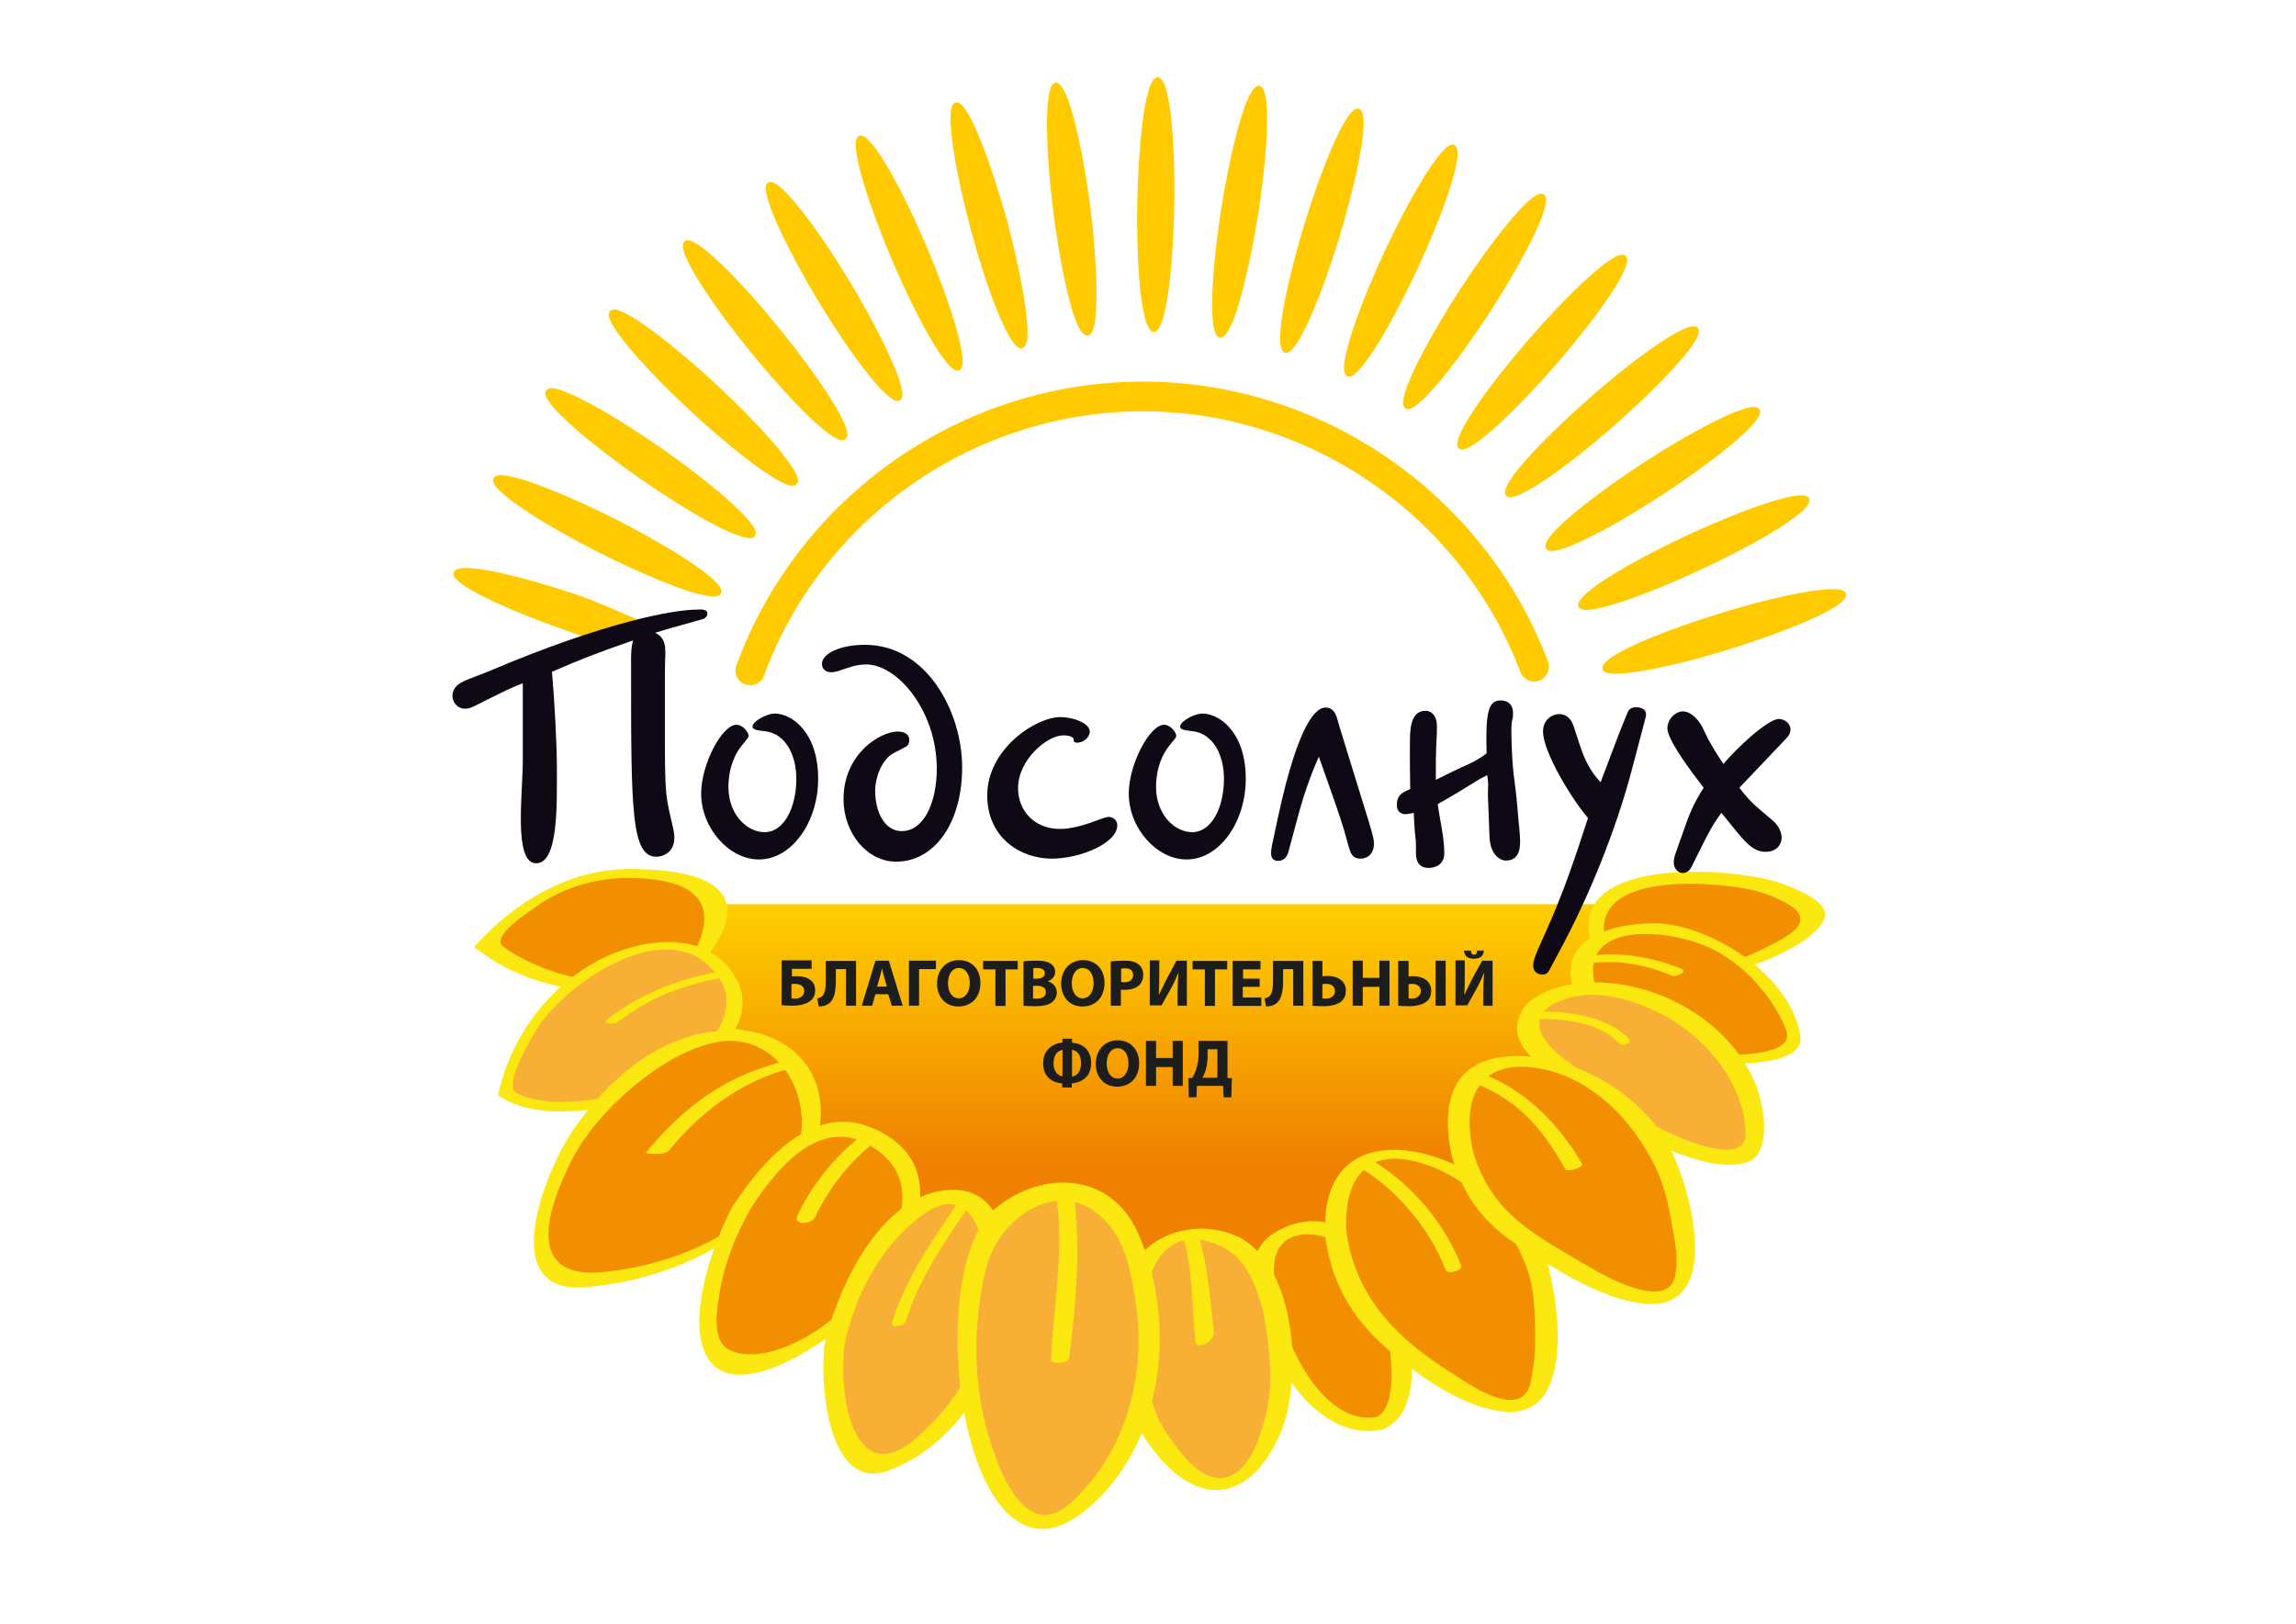 <?xml version="1.0" encoding="UTF-8"?> <!-- Generator: Adobe Illustrator 22.0.1, SVG Export Plug-In . SVG Version: 6.00 Build 0) --> <svg xmlns="http://www.w3.org/2000/svg" xmlns:xlink="http://www.w3.org/1999/xlink" id="Слой_1" x="0px" y="0px" viewBox="0 0 841.9 595.3" style="enable-background:new 0 0 841.9 595.3;" xml:space="preserve"> <style type="text/css"> .st0{fill-rule:evenodd;clip-rule:evenodd;fill:url(#SVGID_1_);} .st1{fill-rule:evenodd;clip-rule:evenodd;fill:#F28F00;} .st2{fill:#FAE810;} .st3{fill-rule:evenodd;clip-rule:evenodd;fill:#F7B035;} .st4{fill:#FFCA00;} .st5{fill:#0F0915;} .st6{fill:#1D1D1B;} </style> <g> <g> <linearGradient id="SVGID_1_" gradientUnits="userSpaceOnUse" x1="423.994" y1="475.405" x2="423.994" y2="331.509"> <stop offset="0.337" style="stop-color:#EF8000"></stop> <stop offset="1" style="stop-color:#FFCF00"></stop> </linearGradient> <path class="st0" d="M254.2,331.5c0.3,13.8,16.4,143.9,154.3,143.9c138.3,0,185-134,185.2-143.9H254.2z"></path> </g> <g> <path class="st1" d="M585.6,348.4c-12.9-31.5,53.9-31.4,72.9-18.8c9.5,6.3,9.3,5.6,1.5,12.5c-4.3,3.6-12.3,7.5-17.6,9.9 c-14.3,5.8-34.2,3.7-41.9,2.6C592.8,353.6,585.6,348.4,585.6,348.4z"></path> <path class="st2" d="M654.1,324.2c-17.8-6.8-83.4-10.9-69.8,23.7c2.2,5.7,6.3,5.5,6.6,5.7c16.8,11.4,34.7,6.3,52.9-0.1 c6.8-2.3,22.6-9.4,25.2-16.8C671.1,330.6,658.6,325.9,654.1,324.2z M644.4,348.9c-15.1,7.4-40.4,7.5-55.1-1.9 c-9.1-27.4,36.8-24.1,52.3-20.9c4.3,0.9,8.4,2.4,12.3,4.4C668.9,338.1,653.5,344.3,644.4,348.9z"></path> </g> <g> <path class="st1" d="M582,364.9c-7.9-18.1,6.7-24.3,23.2-25c17.3-0.7,33.9,9,44.7,22.3c3.7,4.5,11.4,15,8.4,18.8 c-6.9,8.9-32.3,8.1-41.7,5.8C591.9,380.8,582,364.9,582,364.9z"></path> <path class="st2" d="M606.9,338.5c-16.6-0.1-38.4,6.2-28.6,27.4c9.1,13.9,27.7,22.6,43.9,23.7c5.6,0.4,39.8,2.8,38-9.6 C656.7,357,626.3,338.6,606.9,338.5z M624.7,386.4c-7.5-0.8-14.6-3.8-21.2-7.2c-6.7-3.4-13.6-8.9-17.7-15.2 c-9.9-27.2,26.9-24,42.8-15.7c11.4,5.9,21.6,17.3,26.3,29.2C659.3,388.4,629.6,386.9,624.7,386.4z"></path> </g> <g> <path class="st2" d="M582,353.3c11.4-1.6,20.6,0.2,31.2,4.4c1.6,0.6,5.7-1.6,3.5-2.5c-11.2-4.4-22.4-6.4-34.4-4.7 C580.2,350.8,579.4,353.6,582,353.3L582,353.3z"></path> </g> <g> <path class="st1" d="M181,348.4c21.6,17.9,75.8,20.7,81.3-11.3c3.2-17.1-25.8-17.2-36.9-16.8c-16.6,0.5-36.6,12.8-47.6,26 L181,348.4z"></path> <path class="st2" d="M230.5,318.6c-21.8,0.1-41.9,12.1-56.1,28c-0.3,0.3-0.6,0.7-0.1,1.1c1.1,0.7,2.1,1.4,3.2,2.1 c22.4,17.1,75.9,23.1,88.1-10C272.9,319.6,242.7,318.6,230.5,318.6z M257.7,341.1c-7.1,30.3-55.6,19.3-73,6 c-5.4-3.6,9.7-13.1,11.2-14.2c10.3-7.6,22.9-11.2,35.5-11C244,322.1,261.6,324.7,257.7,341.1z"></path> </g> <g> <path class="st3" d="M267.3,359.5c-6-11.8-25-21.9-57.1,1.1c-6.2,4.4-13.2,12.7-17.8,19.3c-4.6,6.6-5.6,13.4-7.2,20.9 c21.2,13,92.5-6,82.3-40.7L267.3,359.5z"></path> <path class="st2" d="M270,358.8c-7.8-13.6-22.7-15.3-36.5-12c-25.8,6.2-45.5,29.3-50.8,54.5c-0.1,0.2-0.1,0.3,0.1,0.4 c14.2,9.7,39.6,5.5,55.9-0.1C252.5,396.9,280.5,377.9,270,358.8z M256.2,386.8c-12.6,12.1-32.8,16.8-49.7,17.2 c-5.8,0.1-11.5-0.7-16.8-3c-6.2-2.6,6.7-23.2,8.4-25.6c13.3-18.4,51.2-42.1,66.6-15.1C269.7,369.5,262.6,380.6,256.2,386.8z"></path> </g> <g> <path class="st2" d="M262.9,356.3c-14.9,2.9-28.3,8.1-40.3,17.5c-2.3,1.8,3,1.7,4.2,0.7c10.5-8.2,22.3-12.9,35.3-15.5 C264.6,358.6,266.6,355.6,262.9,356.3L262.9,356.3z"></path> </g> <g> <path class="st1" d="M270,379.1c11.8,0.5,26.2,6.2,28,29.8c0.6,7.6-1.4,12.9-5.6,19c-10.6,17.2-28.9,28.4-47,35.1 c-8.3,2.7-40.2,10.3-46.5-0.6c-7.7-13.4,10.5-46.7,23-58.3C234.3,392.5,258.2,378.6,270,379.1z"></path> <path class="st2" d="M268.7,377.2c-0.1,0-3.9,0.7-4.2,0.7c-22.5,1.3-41.5,17.8-54.1,36c-10.7,15.5-28.8,61,4.4,58 c28.4-2.5,53.6-14.1,73.6-34.6C308.5,416.8,306.4,380.1,268.7,377.2z M220.6,466.4c-29.4,2.6-18.9-25.4-10.9-41.2 c10.3-20.2,38.9-43.7,58.2-43.6c19.4,0.1,31.7,23,23.6,42.4C280.5,450.5,247.1,464.1,220.6,466.4z"></path> </g> <g> <path class="st1" d="M271.9,442.6c-6.3,10.7-24.9,56.2,0.1,55.9c18.4-0.7,35.2-10.5,45.2-24c10-14.2,25.2-31.8,13.4-47.9 c-6.2-9-22.4-18.9-32.6-10.7C297.9,415.9,280.1,428.6,271.9,442.6z"></path> <path class="st2" d="M319.8,413.5c-21.8-9.2-40,11.8-51.1,28.7c-6.6,11.8-17.8,42.1-9.1,55.8c11.1,17.5,46.6-7.6,57.5-19.1 C334,461.2,351.5,426.9,319.8,413.5z M308.3,480.6c-8.2,8.6-28.8,20.4-41,14.2c-6.5-3.3-4.4-14.9-3.5-20.4 c1.7-10.9,6.1-21.9,11.5-31.4c9.4-14.5,25.2-34,43.8-23C344.9,435.2,322.4,465.7,308.3,480.6z"></path> </g> <g> <path class="st2" d="M286,389.5c-20.8,5.4-35.5,16.6-49.2,33.1c-0.3,0.4,7,1,8.4-0.7c11.9-14.4,26.3-25.4,44.6-30.2 c4.3-1.1,3.7-3.1-0.5-2L286,389.5z"></path> </g> <g> <path class="st2" d="M314.9,417.1c-9.5,7.7-17.3,17.6-22.6,28.7c-1.6,3.4,5.3,3.1,6.5,0.6c4.8-10.1,11.8-19.4,20.5-26.5 C323,417,317.4,415.1,314.9,417.1L314.9,417.1z"></path> </g> <g> <path class="st3" d="M306.4,490.8c-2.8,9.2-1.4,20.6,1.4,29.1c7.1,19.1,11.4,22,26.2,12.1c17-12.1,28.4-29.1,31.2-49.7 c2.8-19.8,0-56.7-28.4-39c-15.6,9.2-28.4,33.3-31.2,51.1"></path> <path class="st2" d="M348.4,436.2c-24.2,1-40.3,33.5-45.5,54.6c0,0.1-0.1,0.2-0.2,0.3c-0.1,0.4-0.1,0.9-0.2,1.4 c-0.2,0.7-0.4,1.5-0.5,2.2c-0.1,0.4,0,0.8,0.1,1.1c-1.3,16.2,3,50.9,23.5,43.4c25.9-9.5,41.8-37.3,44.1-63.6 C371,459.9,368.8,435.4,348.4,436.2z M362.2,476.3c-1,20.5-11,37.9-26.4,51.1c-23.3,19.9-28.7-17.7-26-35 c3.7-17.2,12.3-33.7,25.9-45C359.4,427.6,362.9,462.3,362.2,476.3z"></path> </g> <g> <path class="st1" d="M506.2,521.2c8.9-2.7,9-36.1,0.6-51.4c-5.3-9.6-15.1-25.1-33.9-18.4C446.8,460.7,479,529.2,506.2,521.2z"></path> <path class="st2" d="M510.4,468.8c-8.2-16.8-25.7-27.6-43.3-16.7c-15,9.2-5.2,34.1,0.7,45.5c7.3,14.1,21.2,29.9,38.4,26.6 c0.6,0,3.1-1.1,3.4-1.5C523.9,513.2,516.3,480.7,510.4,468.8z M505.1,519.4c-23.5,4.5-40.5-39.7-37.7-57.3 c2.1-12.8,18.2-11.2,26.3-4.3c5.4,4.6,9.2,11.8,11.8,18.3C508.5,483.7,514.7,513.7,505.1,519.4z"></path> </g> <g> <path class="st3" d="M451.6,455.5c13.6,5.5,19.6,38.1,17.6,56.1c-2.3,20.6-16.8,44.8-35.9,26.1c-14.2-13.8-20.1-30.4-19.1-50.4 C416.7,438.1,451.6,455.5,451.6,455.5z"></path> <path class="st2" d="M454.6,453.7c-9.8-4.7-21.6-4.4-30.8,1.5c-22.3,14.3-15.4,55.5-3.3,73.1c17.2,25.1,36.6,23.1,48.1-0.8 C478.1,508.1,475.9,465.1,454.6,453.7z M461.1,528.5c-2.6,6.9-8.2,15.8-17.4,12.7c-6.6-2.1-12.2-10.5-16-15.8 c-12.9-17.9-16.1-85.9,20.9-68.1c14.1,7.6,16.3,30.5,17.2,44.7C466.2,511.2,464.4,519.9,461.1,528.5z"></path> </g> <g> <path class="st3" d="M572.8,391.8c-21.5-12.6-14-27.1,8.3-29.1c21.8-2,47,12.5,57.9,33.9c6.8,13.2,7.9,30.6-6,28.3 c-6.6-1.1-25.9-6.5-31.1-10.9C591.5,406.4,572.8,391.8,572.8,391.8z"></path> <path class="st2" d="M642.9,395.5c-10.6-22.7-36.9-36.5-61.4-35.3c-7.4,0.4-19.9,3.4-23.7,10.8c-5.2,10.3,3.9,17.6,11.9,22.8 c17.4,13.6,32.5,26,54.1,31.8c5.9,1.6,15.8,2.6,19.7-1.2C649,419,647,404.1,642.9,395.5z M602.6,410.2c-9.1-6.6-18-13.5-26.8-20.4 c-10.2-6.6-18.7-18.1-1.7-23.6c11.8-3.8,24.9,0.4,35.4,5.7c15.8,8.1,30.1,25.2,30.6,43.6C640.4,430.1,607.8,413.9,602.6,410.2z"></path> </g> <g> <path class="st1" d="M490,453.5c3.3,28.1,22.6,41.3,43.1,54c12.1,7.5,25.7,13.2,30.9,1.9c3.8-8.3,3.1-27.6,1.9-35.9 c-2.4-21.2-19-41.5-42-48.9C523.9,424.6,485.1,411.4,490,453.5z"></path> <path class="st2" d="M566.2,459.1c-12.4-35.1-84.7-61.1-80.1-4.5c2.8,17.8,11.1,30.6,24.9,41.9c11.3,9.3,26.6,20.2,41.6,21.1 C578.8,519.2,571.1,472.9,566.2,459.1z M561.2,506.9c-3.2,14.8-24.3-0.6-28.4-3.2c-19.9-12.4-35.2-27.2-39-51.2 c-1.5-18.2,5.8-31.7,25.5-26.6c19.5,5,34.3,21.2,40.8,39.7c2.7,7.7,2.7,16.6,2.8,24.7C563,496,562.4,501.3,561.2,506.9z"></path> </g> <g> <path class="st2" d="M434,454.2c3.5,12.1,3,25.3,4.4,37.8c0.4,3.2,7.1-0.3,6.7-3.6c-1.4-12.4-2.1-23.4-5.5-35.4 C438.7,449.6,434,454.2,434,454.2z"></path> </g> <g> <path class="st2" d="M499.2,428.4c13.5,8.2,25.2,22.4,30.9,37.2c0.7,1.8,6.4,0.1,5.7-1.5c-5.9-15.4-18-29.7-32-38.3 C502.4,424.9,497,427.1,499.2,428.4L499.2,428.4z"></path> </g> <g> <path class="st2" d="M563.1,373.6c10-0.3,23.5,1.2,30.7,9c1.1,1.2,4.8-0.3,3.5-1.7c-8.1-8.6-22.7-10.3-33.9-10 C561.4,371,560.5,373.7,563.1,373.6L563.1,373.6z"></path> </g> <g> <path class="st2" d="M351.3,440.8c-9.6,14.2-19.2,27.8-24.3,44.3c-0.6,1.9,4.5,1.2,5.1-0.6c5.1-16.3,14.6-29.6,24-43.6 C357.4,438.9,352.3,439.3,351.3,440.8L351.3,440.8z"></path> </g> <g> <path class="st1" d="M536.2,423.1c7,27.6,25.3,32.1,46.7,45.1c11.2,6.8,27.8,10.9,34.3,1c3.9-6-0.9-25-3.1-33.2 c-5.2-20.8-24-41.7-47.9-46.1C566.2,389.8,525.8,381.8,536.2,423.1z"></path> <path class="st2" d="M613.2,422.6c-9.7-20.9-35.6-36.2-58.7-35.4c-21.8,0.8-26.5,16.7-22.1,36.9c4.4,15.2,12.4,25.1,25.8,33.5 c13.1,8.2,28.5,18.4,44.1,20.3C631.5,481.3,620.8,438.9,613.2,422.6z M614.3,467.5c-2.4,14-27.5-0.6-31.5-3 c-19.4-11.5-35.9-19.1-42.7-42.5c-3.8-17.4,0.8-32.8,21.3-30.7c20.9,2.1,37.6,19.3,46,37.4c3.7,7.8,5.2,17.2,6.6,25.7 C614.8,458.8,615,463.1,614.3,467.5z"></path> </g> <g> <path class="st2" d="M540.2,396.9c17.8,6.7,26.3,18.7,33.7,31.6c0.9,1.6,6.8-0.7,6.3-1.7c-7.7-13.5-20.2-26.6-34.8-32.4 C544,393.9,538.3,396.2,540.2,396.9L540.2,396.9z"></path> </g> <path class="st4" d="M424.5,28.3c-5.3,0-7.2,30.4-7.5,46.5c-0.3,16.1,0.7,46.7,6.1,46.9h0c5.3,0,7.2-30.4,7.5-46.5 C430.9,59.1,429.9,28.5,424.5,28.3z M423.1,120.9L423.1,120.9L423.1,120.9L423.1,120.9z"></path> <path class="st4" d="M387.2,30.3L387.2,30.3c-0.5,0.1-0.9,0.3-1.3,0.8c-3.1,3.9-2.2,26.3,0.3,46.3c2,15.8,7.1,45.6,12.4,45.6l0.2,0 c0.5-0.1,0.9-0.3,1.3-0.8c3.1-3.9,2.2-26.3-0.3-46.3C397.4,57.6,392.2,30.3,387.2,30.3z M398.5,122.2L398.5,122.2L398.5,122.2 L398.5,122.2z"></path> <path class="st4" d="M350.8,37.5c-0.1,0-0.3,0-0.4,0.1c-0.5,0.1-0.8,0.4-1.1,0.9c-2.5,4.4,1.5,26.4,6.7,45.8 c4.7,17.5,13.5,43.4,18.4,43.4c0.1,0,0.3,0,0.4-0.1c0.5-0.1,0.9-0.4,1.2-0.9c2.5-4.3-1.5-26.3-6.7-45.8 C364.4,63.5,355.7,37.5,350.8,37.5z"></path> <path class="st4" d="M315.7,49.7c-0.2,0-0.4,0-0.6,0.1c-0.4,0.2-0.8,0.5-1,1.1c-1.9,4.7,5.1,25.9,13,44.5 c8.6,20.1,19.6,40.5,24,40.5c0.2,0,0.4,0,0.6-0.1c0.4-0.2,0.8-0.5,1-1.1c1.9-4.6-5.1-25.9-13-44.5 C331.1,70.1,320.1,49.7,315.7,49.7z"></path> <path class="st4" d="M282.6,66.7c-0.3,0-0.6,0.1-0.9,0.2c-0.4,0.2-0.7,0.7-0.8,1.2c-1.2,4.9,8.7,24.9,19.1,42.2 c11,18.3,24.6,36.7,29.1,36.7c0.3,0,0.6-0.1,0.9-0.2c0.4-0.2,0.7-0.7,0.8-1.2c1.2-4.8-8.7-24.9-19.1-42.2 C300.7,85.2,287.1,66.7,282.6,66.7z"></path> <path class="st4" d="M252.2,88.1c-0.5,0-0.8,0.1-1.1,0.4c-0.4,0.3-0.6,0.8-0.7,1.3c-0.6,5,12,23.5,24.8,39.2 c13.1,16.1,28.8,32.4,33.6,32.4c0.5,0,0.8-0.1,1.2-0.4c0.4-0.3,0.6-0.7,0.7-1.3c0.6-5-12-23.4-24.8-39.1 C272.8,104.3,257,88.1,252.2,88.1z"></path> <path class="st4" d="M262.6,140.9c-14.7-13.6-32.2-27.4-37.4-27.4c-0.6,0-1.1,0.2-1.5,0.5c-0.3,0.4-0.5,0.8-0.5,1.4 c0.1,5,15.2,21.6,30,35.3c14.7,13.6,32.2,27.4,37.4,27.4c0.6,0,1.1-0.2,1.5-0.6c0.3-0.3,0.5-0.8,0.5-1.4 C292.5,171.2,277.4,154.6,262.6,140.9z"></path> <path class="st4" d="M242.5,164.3c-18.6-12.9-35.2-22-40.3-22c-0.9,0-1.5,0.3-1.9,0.8c-0.3,0.4-0.4,0.9-0.3,1.5 c0.8,5,18.1,19.3,34.6,30.8c18.5,12.9,35.1,21.9,40.3,21.9c0.9,0,1.6-0.3,1.9-0.8c0.3-0.4,0.4-0.9,0.3-1.5 C276.3,190.2,259.1,175.9,242.5,164.3z"></path> <path class="st4" d="M225.8,190.4c-18.8-9.5-36.2-16.2-42.1-16.2c-0.5,0-2.1,0-2.7,1.1c-0.2,0.4-0.3,0.9-0.1,1.5 c1.5,4.8,20.6,16.6,38.6,25.7c18.8,9.5,36.1,16.2,42.1,16.2c0.5,0,2.1,0,2.7-1.1c0.2-0.4,0.3-0.9,0.1-1.5 C262.9,211.3,243.8,199.5,225.8,190.4z"></path> <path class="st4" d="M233,226.9c-0.3-0.2-14.4-6.4-20.1-8.4c-15.3-5.2-44.7-13.8-46.5-8.7c-0.2,0.5-0.1,0.9,0.1,1.5 c2.2,4.5,22.7,13.5,41.8,20.1c3.3,1.1,4.6,1.7,7.8,2.7c0,0,19.2-6.1,17.7-6.8L233,226.9z"></path> <path class="st4" d="M671.9,216c-7.6,0-24,3.5-41.6,9c-15.4,4.7-44.2,15.1-42.7,20.3c0.4,1.2,1.9,1.7,4.9,1.7c7.6,0,24-3.5,41.7-9 c15.4-4.8,44.2-15.1,42.7-20.3C676.5,216.5,675,216,671.9,216z"></path> <path class="st4" d="M663.4,182.8c-0.5-1.2-2.4-1.2-2.9-1.2c-6.3,0-23.2,6-42.2,14.8c-14.6,6.8-41.6,21.1-39.5,26 c0.6,1.2,2.3,1.2,2.9,1.2c6.2,0,23.5-6.1,42.2-14.9C638.5,202,665.6,187.7,663.4,182.8z"></path> <path class="st4" d="M645.2,150.1c-0.4-0.6-1.1-0.9-2.1-0.9c-5.3,0-22.1,8.5-40.7,20.6c-13.5,8.8-38.3,26.7-35.5,31.3 c0.4,0.6,1.1,0.9,2.1,0.9c5.3,0,22.1-8.5,40.7-20.7C623.2,172.5,648,154.6,645.2,150.1z"></path> <path class="st4" d="M622.6,120.2c-0.4-0.4-0.9-0.6-1.6-0.6c-4.7,0-20.7,11-38,26.2c-12.1,10.6-34.2,31.7-30.8,35.9 c0.4,0.4,0.9,0.6,1.6,0.6c4.7,0,20.7-11,38-26.2C603.9,145.5,626,124.3,622.6,120.2z"></path> <path class="st4" d="M570.6,133.6c10.6-12.2,29.5-36.2,25.5-39.8c-0.3-0.3-0.7-0.4-1.3-0.4c-4.8,0-21,15.7-34.4,31.2 c-10.6,12.2-29.5,36.2-25.5,39.8c0.3,0.3,0.7,0.4,1.2,0.4C541,164.8,557.1,149.1,570.6,133.6z"></path> <path class="st4" d="M566.1,71.3c-0.3-0.2-0.6-0.3-1-0.3c-4.6,0-18.6,18-30.1,35.7c-8.7,13.5-24.1,39.9-19.7,43 c0.3,0.2,0.6,0.3,1,0.3c4.6,0,18.6-18,30.1-35.7C555.2,100.7,570.5,74.3,566.1,71.3z"></path> <path class="st4" d="M533.3,53.2c-0.2-0.1-0.5-0.2-0.7-0.2c-4.4,0-15.9,19.9-25.1,39.6c-6.8,14.6-18.3,42.9-13.5,45.3 c0.2,0.1,0.5,0.2,0.7,0.2c4.4,0,15.9-19.9,25.1-39.6C526.6,83.9,538.1,55.6,533.3,53.2z"></path> <path class="st4" d="M498.3,39.9c-0.2-0.1-0.3-0.1-0.5-0.1c-4.8,0-14.4,25.5-19.6,42.7c-4.7,15.4-12.2,45-7.1,46.8 c0.2,0.1,0.3,0.1,0.5,0.1c4.9,0,14.4-25.5,19.6-42.7C495.9,71.2,503.4,41.5,498.3,39.9z"></path> <path class="st4" d="M461.8,31.5l-0.3,0c-4.9,0-10.8,26.9-13.7,45c-2.5,15.9-5.8,46.3-0.5,47.3l0.3,0c4.9,0,10.8-26.9,13.7-45 C463.8,62.9,467.1,32.5,461.8,31.5z"></path> <g> <path class="st4" d="M275.1,251.2c-0.6,0-1.2-0.1-1.9-0.3c-2.8-1-4.2-4.1-3.2-6.9c22.8-62.3,82.8-104.1,149.1-104.1 c65.6,0,125.3,41.2,148.5,102.6c1.1,2.8-0.4,5.9-3.1,7c-2.8,1.1-5.9-0.3-7-3.1c-21.6-57.2-77.3-95.6-138.4-95.6 c-61.8,0-117.7,39-139,97C279.4,249.9,277.3,251.2,275.1,251.2z"></path> </g> <g> <path class="st5" d="M179,246.2c43.5-18.5,68.5-22.7,76.4-22.7c0.6,0,4-0.5,4,1.4c0,0.7-0.4,1.7-1.8,2.1l-11.4,3.2l-6,1.8 c3,1.3,3.5,3.8,3.7,5.5c0.1,1.4,0.1,2.9,0,4.3c-0.1,2.6-0.1,5.2-0.1,7.8c0,41.5-0.3,39.9,2.7,52.6l0.4,1.8 c1.9,8.2-3.7,10.1-6.2,10.1c-9.2,0-9.3-17-9.3-67.6v-4.9c0-2.5,0.1-4.3,0.7-6.8c-12.3,4.3-19.3,6.9-29.7,11.5 c0.9,10.1,1.8,26.5,1.8,35.4c0,13.3,0.6,34.8-7.6,34.8c-8.4,0-4.9-25.5-4.9-37.8v-28.2c-5.2,2-7.5,3.3-11.6,5.3l-6.4,3.2 c-5,2.5-7.8-1.2-7.8-3.8c0-3.5,2.9-4.9,5.1-5.9L179,246.2z"></path> <path class="st5" d="M278.3,267.8c-6.4-0.9,1.8-6.2,5.8-6.2c6.2,0,15.9,6.8,15.9,23.9c0,16.1-9.8,29.6-21.7,29.6 c-10.9,0-21.2-11.4-21.2-24.2c0-10.6,7.6-25.2,13-25.2c2.2,0,4.4,2.7,4.4,4.1c0,0.4-0.4,1-1.2,1.9l-1.5,1.9 c-3.6,4.6-4.7,10.3-4.7,14.9c0,10.1,6.8,16.6,13.3,16.6c6.8,0,11.6-8.6,11.6-19.6c0-8.5-3.8-16.4-11.3-17.4L278.3,267.8z"></path> <path class="st5" d="M308.3,245.7c-5.3,2-6.9-0.4-6.9-2.3c0-3.6,6.2-7,15.8-7c22.6,0,35.6,24.6,35.6,44.9 c0,20.8-10.4,34.6-24.2,34.6c-10.7,0-19.3-10.5-19.3-22.9c0-16.6,13.4-24.8,19.9-24.8c2.1,0,4.2,0.8,4.2,3c0,1.5-0.5,2.3-1.7,2.8 l-4,2.1c-4.6,2.4-6.8,9.4-6.8,13.7c0,8.4,3.8,14.9,9.7,14.9c8.3,0,12.9-10.7,12.9-22.9c0-21-14.3-38.2-25.9-38.2 c-2,0-4.4,0.4-6.3,1.1L308.3,245.7z"></path> <path class="st5" d="M385.7,314.8c-11.7,0-23.7-7.8-23.7-23.2c0-17.1,17.9-28.7,26.8-28.7c4.9,0,10.8,2.3,10.8,5.3 c0,2.1-2.3,4.1-4.6,4.1c-0.6,0-1.2-0.2-1.3-0.7c0-0.2,0-0.4,0-0.6c-0.1-0.7-1.4-1.4-3.8-1.4c-6.1,0-16.6,9.1-16.6,19.3 c0,8.3,5.9,15,15.4,15c1.4,0,5.8-0.1,14-3.3c1.1-0.4,2.8-1.1,3.9-1.1c1.2,0,3.1,0.9,3.1,3.1C409.6,309.3,395.8,314.8,385.7,314.8z "></path> <path class="st5" d="M435.1,267.8c-6.4-0.9,1.8-6.2,5.8-6.2c6.2,0,15.9,6.8,15.9,23.9c0,16.1-9.8,29.6-21.7,29.6 c-10.9,0-21.2-11.4-21.2-24.2c0-10.6,7.6-25.2,13-25.2c2.2,0,4.4,2.7,4.4,4.1c0,0.4-0.4,1-1.2,1.9l-1.5,1.9 c-3.6,4.6-4.7,10.3-4.7,14.9c0,10.1,6.8,16.6,13.3,16.6c6.8,0,11.6-8.6,11.6-19.6c0-8.5-3.8-16.4-11.3-17.4L435.1,267.8z"></path> <path class="st5" d="M492.8,304.2c-1.4-4.7-3.7-11.3-9.2-26.8c-3.1,7-5.7,14.4-7.9,22.8l-3.1,11.5c-0.4,1.7-1.2,3.9-4,3.9 c-3.7,0-2.4-4.5-1.8-7.5l1.8-8.4c7.8-36.3,14.5-40.3,17.4-40.3c3.7,0,4.2,3.7,5,6.5l1.3,4.2c10.2,33.3,11.5,36.3,11.5,39.2 c0,3.7-2.3,5.5-4.9,5.5c-3.2,0-3.7-2.3-4.3-4.2L492.8,304.2z"></path> <path class="st5" d="M533,282.7c4.8-2.4,7.1-2.8,12.1-6.5c-0.4-15,0.6-19.4,5.1-19.4c3.9,0,4.6,2.9,4.6,4.5c0,3.8-0.7,1.3-0.6,8.1 c0.3,14.6,1.3,16.4,2,24.4l0.6,6.9c0.6,6.7,2.2,14.8-4.7,14.8c-1.6,0-5.5-1.6-5.9-8.3l-0.6-15.3c-0.1-3.2,0.4-4.1-0.3-7.7 c-4.9,2.4-5.2,3.3-18.1,10.6c0.5,4.5,2.4,12,2.4,18c0,4.6-3.9,5.4-5.7,5.4c-4.3,0-4.7-3.5-4.7-5.4V310c0-3.7-0.4-1.7-0.8-12 c-2.2,0.5-3,0.5-3.2,0.5c-0.9,0-3-0.6-3-3.2c0-3.5,1.3-4.5,4.9-6c-0.2-12.4-0.1-15.7-0.1-17.8c0-6.1,1-10.9,5.8-10.9 c1.5,0,4.1,1.1,4.1,5.7c0,3.3-0.2,5.6-0.3,8.3c-0.1,1.7-0.1,4.4-0.1,11.3L533,282.7z"></path> <path class="st5" d="M579.4,273.5c1.6,4.9,3.7,9.2,7.5,13.3c4.2-10.9,6-16,7.7-20.2l2.3-5.6c0.9-2.1,3.8-2,5.4-1.2 c1.7,0.8,1.3,2.7,1,3.7l-4.9,18.6c-5.9,22.4-15.8,46.7-26.4,66.3l-3.1,5.8c-1,1.8-1.3,3.1-3.3,3.1c-1.6,0-3.4-0.9-3.4-3.3 c0-4.8,6.3-12.6,16.4-42.9l3.7-11.2c-6-6.9-16.5-24.3-16.5-31.7c0-4.6,3.6-6.4,5.9-6.4c1.5,0,4,0.5,5.3,4.4L579.4,273.5z"></path> <path class="st5" d="M626.2,270.7c1.8,3.2,3,5.4,5.8,9.4c3.7-4.8,16.1-16.5,20.2-16.5c3.5,0,6,3.7,3,6.9l-17.4,18.3 c2.1,2.9,4.8,5.8,7.5,8l4.7,4c2.2,1.9,3.3,4.3,3.3,6.3c0,2.1-1.4,5.2-6,5.2c-4.6,0-7.7-3.9-12.7-10.1l-3.4-4.2 c-3.3,4.5-4.9,7.7-7,11.9l-4.1,8.2c-1.1,2-3.3,2.6-4.9,1.3c-2.6-2.1-1.1-5.7-0.4-7.7l2.6-7.3c1.8-5.3,3.5-9.7,7.3-15.6 c-12.6-16.2-13.3-20.4-13.3-21.7c0-3.5,2.9-6.3,5.8-6.3c2.2,0,5.1,2.1,7.1,5.9L626.2,270.7z"></path> </g> <g> <path class="st3" d="M394.6,553c14.1-10.6,22.3-29,24.9-45.2c4.1-26-0.4-50.9-11.9-63.5c-10.3-11.3-27.8-12.3-39.5-0.2 c-6.6,6.9-11.7,22.9-12.9,33.3c-3.4,30.3,2.3,77.3,27.9,80.4C389,558.4,394.6,553,394.6,553z"></path> <path class="st2" d="M397.7,554c29-23.4,34.3-68.3,19.7-101.7c-10-22.8-35.2-23.4-52.4-9.3C337.1,466,352.9,590.1,397.7,554z M407.3,449.9c6.2,7.9,7.9,19.2,9.3,28.8c3.9,26.5-4.6,55.6-25,73.2c-19.1,15.6-29.7-25.1-31.7-36.2c-3-16.5-2.3-34.1,1.6-50.4 C366.4,445,391.2,429.2,407.3,449.9z"></path> </g> <g> <path class="st2" d="M387.4,439c2.8,19.1-1.1,40.6-2,59.4c-0.1,2,6.3,1.4,6.6-0.3c2.5-19.4,4.5-41.4,1.6-60.8 C393.4,435.7,387.1,437.1,387.4,439L387.4,439z"></path> </g> <g> <path class="st6" d="M297.6,352.2v3h-7.2v2.8c0.6-0.1,1.3-0.1,2-0.1c1.7,0,3.4,0.4,4.6,1.3c1.2,0.8,1.9,2.1,1.9,3.9 c0,1.6-0.6,2.9-1.6,3.7c-1.6,1.4-4.2,1.9-6.7,1.9c-1.8,0-3.2-0.1-4-0.2v-16.4H297.6z M290.3,366c0.4,0.1,0.9,0.1,1.4,0.1 c0.9,0,1.8-0.3,2.4-0.9c0.5-0.4,0.8-1.1,0.8-1.9c0-0.8-0.3-1.4-0.9-1.9c-0.7-0.5-1.6-0.7-2.5-0.7c-0.4,0-0.9,0-1.3,0.1V366z"></path> <path class="st6" d="M313.9,352.2v16.5h-3.7v-13.4h-3.7v3.9c0,4.2-0.5,7.5-3,9c-0.8,0.5-2,0.8-3.3,0.8l-0.5-3 c0.8-0.1,1.5-0.4,1.9-0.9c1-1,1.2-3.1,1.2-5.6v-7.2H313.9z"></path> <path class="st6" d="M321,364.5l-1.2,4.2H316l5-16.5h4.9l5.1,16.5h-4l-1.3-4.2H321z M325.2,361.7l-1-3.5c-0.3-1-0.6-2.2-0.8-3.2h0 c-0.2,1-0.5,2.2-0.8,3.2l-1,3.5H325.2z"></path> <path class="st6" d="M343.2,352.2v3.1H337v13.4h-3.7v-16.5H343.2z"></path> <path class="st6" d="M359.5,360.3c0,5.4-3.3,8.7-8.1,8.7c-4.9,0-7.8-3.7-7.8-8.4c0-4.9,3.2-8.6,8-8.6 C356.7,352,359.5,355.8,359.5,360.3z M347.6,360.5c0,3.2,1.5,5.5,4,5.5c2.5,0,4-2.4,4-5.6c0-3-1.4-5.5-4-5.5 C349.1,354.9,347.6,357.3,347.6,360.5z"></path> <path class="st6" d="M364.9,355.4h-4.4v-3.1h12.7v3.1h-4.5v13.4h-3.7V355.4z"></path> <path class="st6" d="M375.2,352.5c1-0.2,3-0.3,4.8-0.3c2.3,0,3.7,0.2,4.9,0.9c1.2,0.6,2,1.7,2,3.2c0,1.5-0.9,2.8-2.7,3.5v0 c1.9,0.5,3.3,1.9,3.3,4.1c0,1.5-0.7,2.7-1.7,3.5c-1.2,1-3.2,1.5-6.5,1.5c-1.8,0-3.2-0.1-4-0.2V352.5z M378.9,358.8h1.2 c2,0,3-0.8,3-2c0-1.2-1-1.9-2.6-1.9c-0.8,0-1.3,0-1.6,0.1V358.8z M378.9,366.1c0.4,0,0.8,0,1.4,0c1.7,0,3.2-0.6,3.2-2.4 c0-1.7-1.5-2.3-3.4-2.3h-1.3V366.1z"></path> <path class="st6" d="M405,360.3c0,5.4-3.3,8.7-8.1,8.7c-4.9,0-7.8-3.7-7.8-8.4c0-4.9,3.2-8.6,8-8.6C402.2,352,405,355.8,405,360.3 z M393,360.5c0,3.2,1.5,5.5,4,5.5c2.5,0,4-2.4,4-5.6c0-3-1.4-5.5-4-5.5C394.5,354.9,393,357.3,393,360.5z"></path> <path class="st6" d="M407.4,352.5c1.1-0.2,2.8-0.3,5-0.3c2.3,0,3.9,0.4,5,1.3c1.1,0.8,1.8,2.2,1.8,3.8c0,1.6-0.5,3-1.5,3.9 c-1.3,1.2-3.2,1.7-5.4,1.7c-0.5,0-0.9,0-1.3-0.1v5.9h-3.7V352.5z M411.1,360c0.3,0.1,0.7,0.1,1.2,0.1c2,0,3.2-1,3.2-2.7 c0-1.5-1.1-2.4-2.9-2.4c-0.8,0-1.3,0.1-1.5,0.1V360z"></path> <path class="st6" d="M425.1,352.2v4.9c0,2.6-0.1,5.3-0.2,7.5h0.1c0.9-1.9,2-4.1,2.9-5.9l3.5-6.5h3.8v16.5h-3.4v-4.9 c0-2.5,0.1-4.8,0.3-7h-0.1c-0.8,2-1.8,4.1-2.8,5.9l-3.3,5.9h-4.3v-16.5H425.1z"></path> <path class="st6" d="M441.7,355.4h-4.4v-3.1H450v3.1h-4.5v13.4h-3.7V355.4z"></path> <path class="st6" d="M461.8,361.8h-6.1v3.9h6.8v3.1H452v-16.5h10.2v3.1h-6.4v3.4h6.1V361.8z"></path> <path class="st6" d="M477.9,352.2v16.5h-3.7v-13.4h-3.7v3.9c0,4.2-0.5,7.5-3,9c-0.8,0.5-2,0.8-3.3,0.8l-0.5-3 c0.8-0.1,1.5-0.4,1.9-0.9c1-1,1.2-3.1,1.2-5.6v-7.2H477.9z"></path> <path class="st6" d="M484.9,352.2v5.7c0.5,0,1.3-0.1,2-0.1c3.5,0,6.6,1.7,6.6,5.4c0,1.6-0.5,2.7-1.3,3.6c-1.6,1.6-4.4,2.1-6.9,2.1 c-1.8,0-3.2-0.1-4-0.2v-16.4H484.9z M484.8,366c0.4,0.1,0.9,0.1,1.4,0.1c1.8,0,3.3-0.9,3.3-2.7c0-1.9-1.4-2.7-3.2-2.7 c-0.5,0-1,0.1-1.4,0.1V366z"></path> <path class="st6" d="M499.7,352.2v6.3h6.1v-6.3h3.7v16.5h-3.7v-6.9h-6.1v6.9h-3.7v-16.5H499.7z"></path> <path class="st6" d="M516.5,352.2v5.8c0.5-0.1,1.2-0.1,1.8-0.1c3.4,0,6.5,1.7,6.5,5.4c0,1.5-0.5,2.7-1.3,3.5 c-1.6,1.6-4.4,2.1-6.8,2.1c-1.8,0-3.2-0.1-4-0.2v-16.4H516.5z M516.5,366c0.3,0.1,0.8,0.1,1.3,0.1c1.6,0,3.2-1,3.2-2.8 c0-1.9-1.7-2.6-3.2-2.6c-0.5,0-1,0.1-1.3,0.1V366z M530.1,352.2v16.5h-3.7v-16.5H530.1z"></path> <path class="st6" d="M537.1,352.2v4.9c0,2.6,0,5.3-0.2,7.5h0.1c0.9-1.9,2-4.1,2.9-5.9l3.6-6.5h3.8v16.5h-3.4v-4.9 c0-2.5,0.1-4.8,0.3-7h-0.1c-0.8,2-1.8,4.1-2.8,5.9l-3.3,5.9h-4.3v-16.5H537.1z M539.4,348.5c0,1,0.3,1.5,1.1,1.5 c0.8,0,1-0.5,1.1-1.5h2.5c-0.1,2.1-1.5,3-3.7,3c-2.1,0-3.4-0.9-3.6-3H539.4z"></path> <path class="st6" d="M393.1,380.9v1.4c3.5,0.2,7,2.3,7,7.4c0,5.1-3.4,7.1-7.1,7.5v1.5h-3.5v-1.5c-3.6-0.3-7-2.3-7-7.4 c0-5.2,3.9-7.3,7.1-7.6v-1.4H393.1z M389.6,384.9c-1.4,0.2-3.3,1.5-3.3,4.9c0,3.2,1.8,4.6,3.3,4.8V384.9z M393.1,394.7 c1.4-0.2,3.3-1.4,3.3-4.9c0-3.5-1.8-4.7-3.3-4.9V394.7z"></path> <path class="st6" d="M417.7,389.7c0,5.4-3.3,8.7-8.1,8.7c-4.9,0-7.8-3.7-7.8-8.4c0-4.9,3.2-8.6,8-8.6 C414.9,381.4,417.7,385.2,417.7,389.7z M405.8,389.9c0,3.2,1.5,5.5,4,5.5c2.5,0,4-2.4,4-5.6c0-3-1.4-5.5-4-5.5 C407.3,384.3,405.8,386.7,405.8,389.9z"></path> <path class="st6" d="M423.9,381.6v6.3h6.1v-6.3h3.7v16.5h-3.7v-6.9h-6.1v6.9h-3.7v-16.5H423.9z"></path> <path class="st6" d="M450.1,381.6v13.6l1.6,0.1l-0.2,7h-2.8l-0.2-4.2h-9.6l-0.2,4.2h-2.8l-0.1-7l1.4-0.1c0.7-1.2,1.2-2.4,1.6-3.7 c0.5-1.7,0.7-3.4,0.7-5.5v-4.4H450.1z M442.8,386.9c0,1.9-0.2,3.8-0.7,5.4c-0.3,1-0.7,2-1.2,2.8h5.5v-10.4h-3.6V386.9z"></path> </g> </g> </svg> 